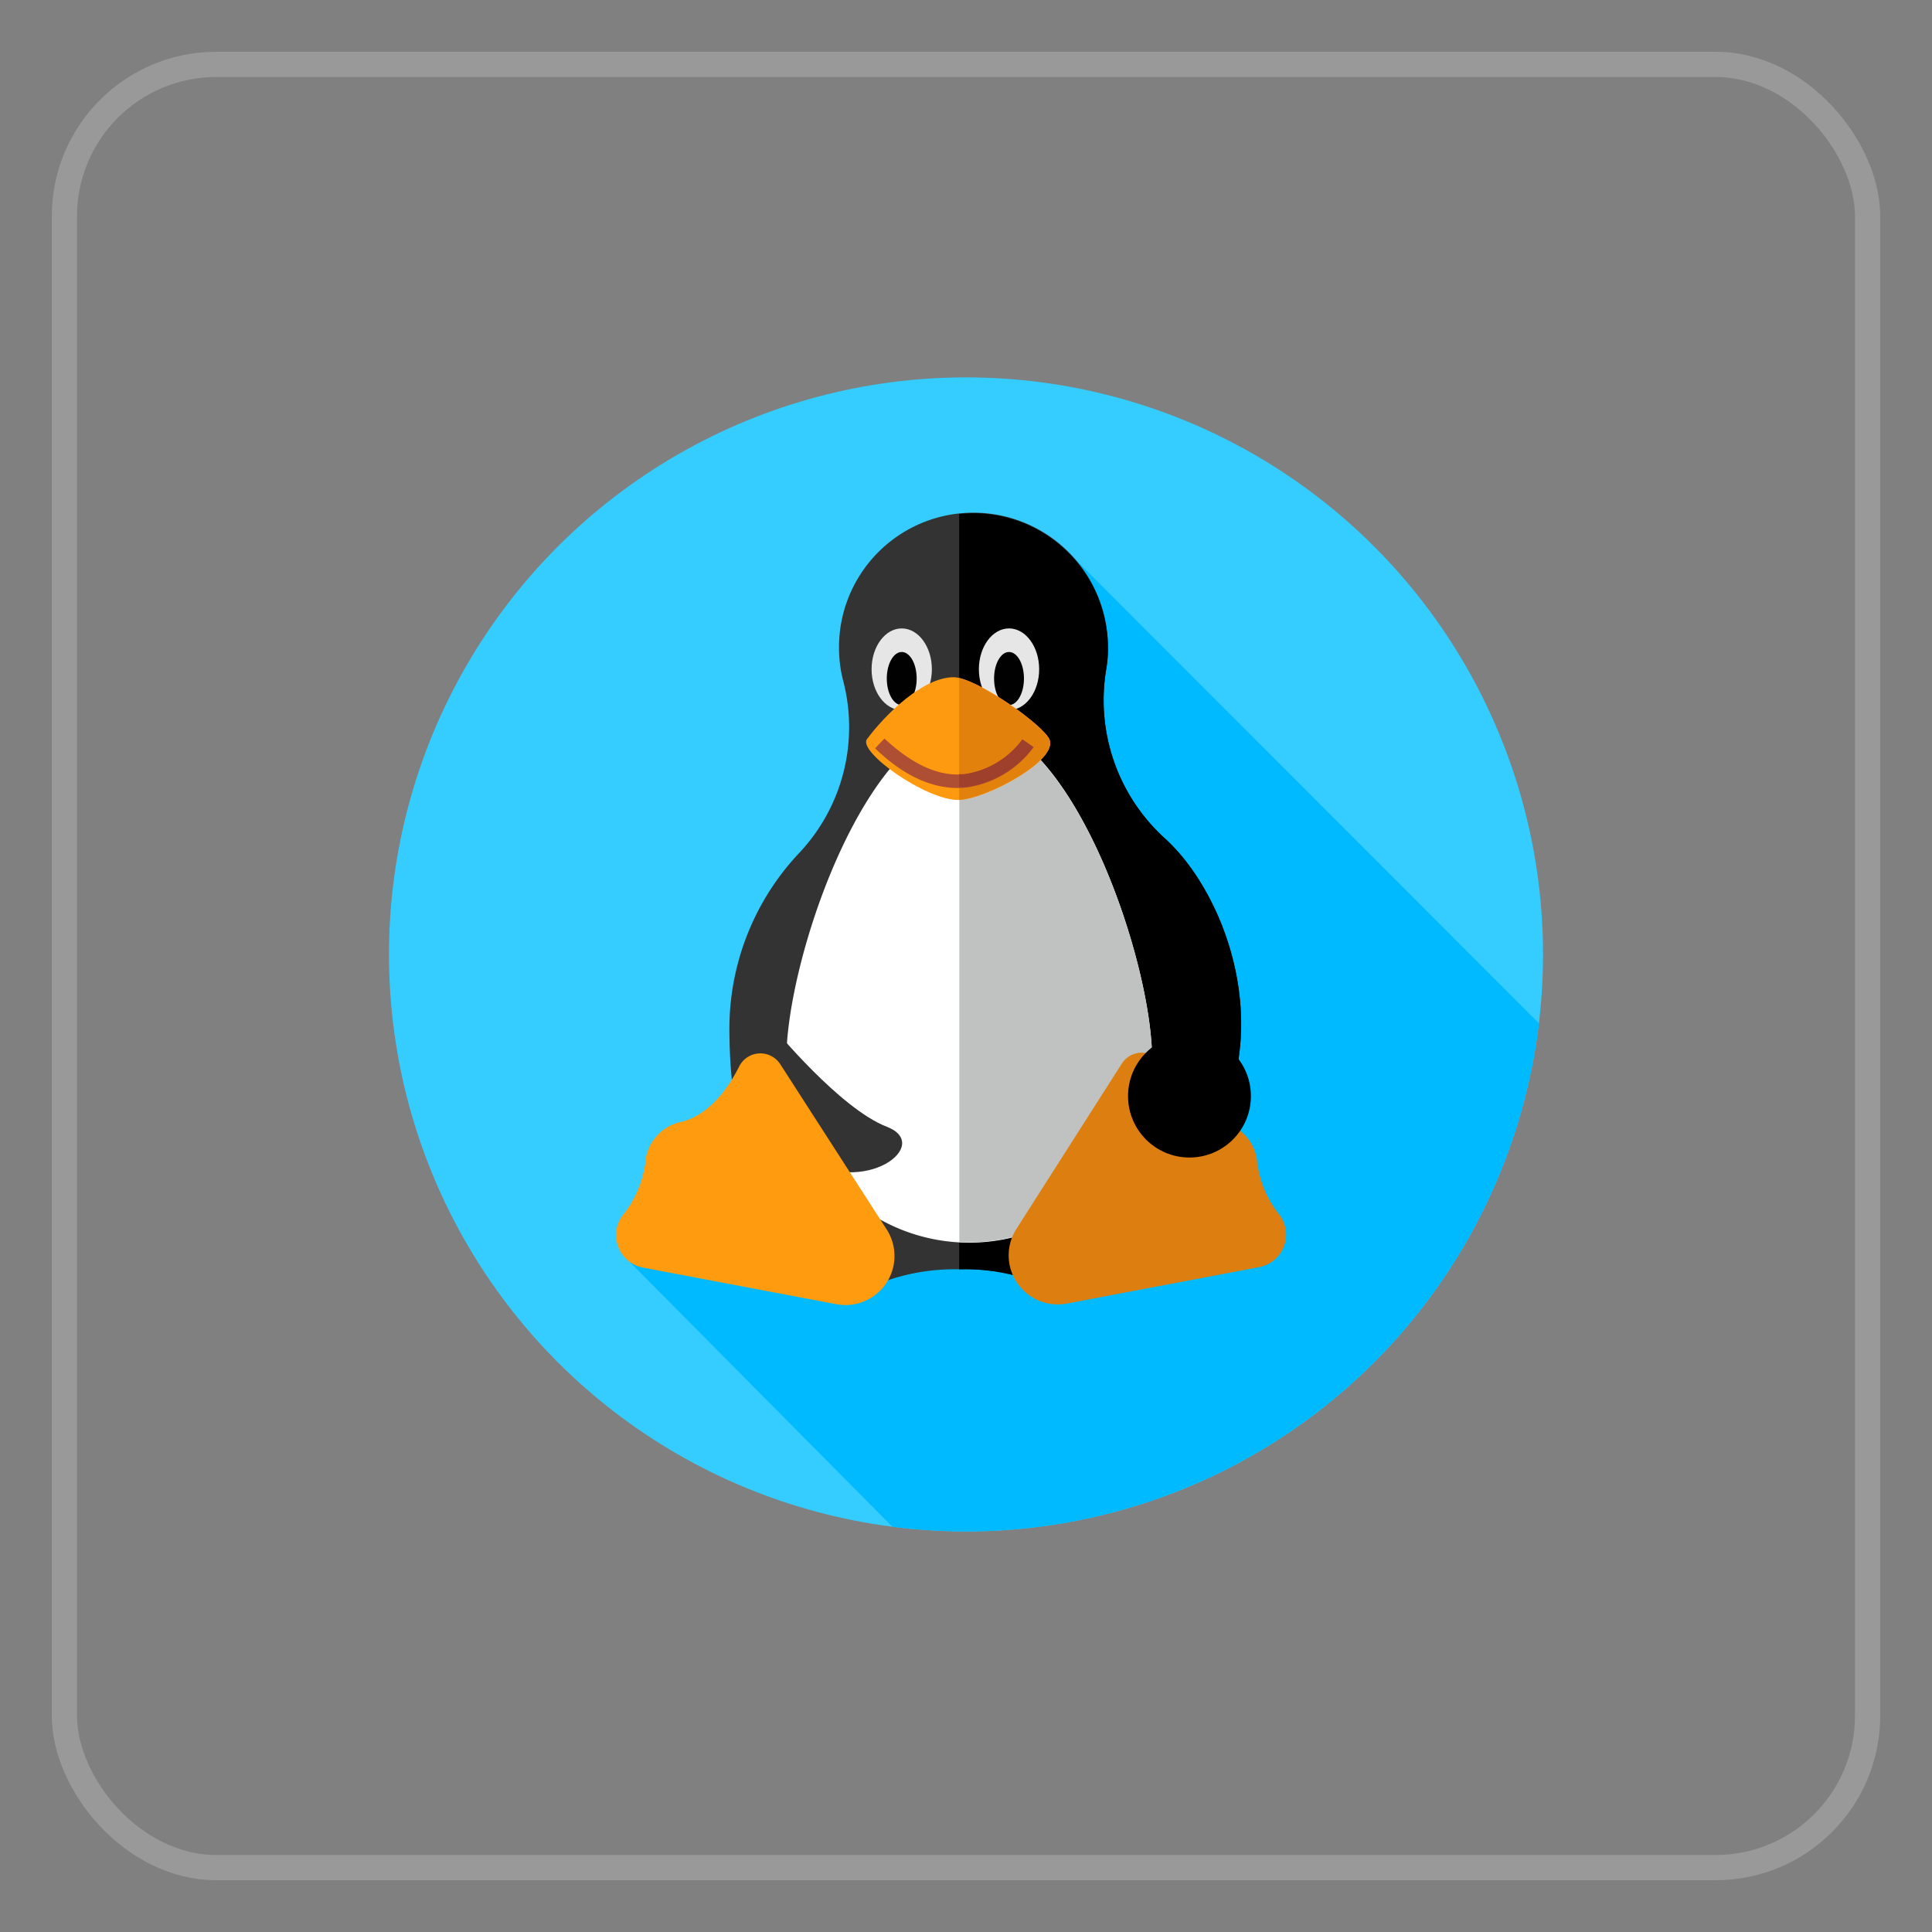 <svg id="Layer_1" data-name="Layer 1" xmlns="http://www.w3.org/2000/svg" viewBox="0 0 150 150"><rect x="0" y="0" width="150" height="150" fill="#808080" stroke="none"/><defs><style>.cls-3{fill:#333}.cls-6{fill:#e6e6e6}.cls-7{fill:#000100}</style></defs><circle cx="75" cy="74.1" r="44.8" fill="#35ccff"/><path d="M83.06 43L48.39 97.47l20.9 21.07a46.81 46.81 0 005.71.36 44.81 44.81 0 0044.48-39.45z" fill="#00baff"/><path class="cls-3" d="M90.34 65a14.49 14.49 0 01-4.44-13.11 9.77 9.77 0 00.11-2.1 10.44 10.44 0 00-20.87.5 10.24 10.24 0 00.32 2.55 14.25 14.25 0 01-3.34 13.31 19.89 19.89 0 00-5.49 13.66c0 12.17 4.73 18 11.51 19.88a16.1 16.1 0 016.33-1.14 16.57 16.57 0 016.11 1c8.36-1.67 12.33-5.75 15.09-15.15 2.21-7.47-1.21-15.74-5.33-19.4z"/><path d="M90.34 65a14.49 14.49 0 01-4.44-13.11 9.77 9.77 0 00.11-2.1 10.49 10.49 0 00-10.12-9.94 11.16 11.16 0 00-1.42.06v58.64a15.14 15.14 0 016.82 1.38C89.2 98.69 93 93.58 95.67 84.44c2.21-7.51-1.21-15.78-5.33-19.44z"/><path d="M61.05 82.28c0-7.94 6.36-26.31 14.2-26.31s14.2 18.46 14.2 26.31a14.2 14.2 0 01-28.4 0z" fill="#fff"/><path d="M75.25 56a4.9 4.9 0 00-.77.06v40.39h.77a14.19 14.19 0 0014.2-14.19c0-7.83-6.36-26.26-14.2-26.26z" fill="#c0c2c1"/><ellipse class="cls-6" cx="70.01" cy="51.96" rx="2.34" ry="3.17"/><ellipse class="cls-7" cx="70.01" cy="52.68" rx="1.16" ry="2.06"/><ellipse class="cls-6" cx="78.34" cy="51.96" rx="2.34" ry="3.17"/><ellipse class="cls-7" cx="78.34" cy="52.68" rx="1.16" ry="2.06"/><path d="M81.47 57.39c.77 1.63-5 4.72-7.08 4.72-2.52 0-7.8-3.74-7.08-4.72 1.36-1.84 4.31-4.81 6.73-4.81 1.74 0 6.96 3.7 7.43 4.81z" fill="#fe9a0f"/><path d="M81.47 57.39c-.48-1-5-4.28-7-4.75v9.46c2.1-.1 7.76-3.1 7-4.71z" fill="#e2810c"/><path d="M90.32 82.8c1 2 2.57 3.88 4.55 4.31a3.54 3.54 0 012.73 3q0 .32.09.63a8 8 0 001.62 3.54 2.57 2.57 0 01-1.55 4.1l-14.89 2.82a3.81 3.81 0 01-4-5.72l8.22-12.89a1.84 1.84 0 013.23.21z" fill="#dd7f10"/><path d="M74.37 61.18c-2.12 0-4.27-1-6.43-3.08l.73-.76c2.14 2 4.25 3 6.26 2.76a6.8 6.8 0 004.45-2.68l.86.6A7.84 7.84 0 0175 61.15q-.3.03-.63.03z" fill="#ae4e32"/><path d="M74.93 60.1a3.44 3.44 0 01-.46 0v1a5.12 5.12 0 00.56 0 7.84 7.84 0 005.21-3.1l-.86-.6a6.8 6.8 0 01-4.45 2.7z" fill="#9e402b"/><circle cx="92.35" cy="85.1" r="4.77"/><path class="cls-3" d="M60.12 79.87s5.1 6.21 8.73 7.61-1.73 5.52-6.63 2.39-2.1-10-2.1-10z"/><path d="M57.39 82.8c-1 2-2.57 3.88-4.55 4.31a3.54 3.54 0 00-2.73 3q0 .32-.09.63a8 8 0 01-1.62 3.54 2.57 2.57 0 001.6 4.15l14.89 2.82a3.81 3.81 0 004-5.72l-8.3-12.89a1.84 1.84 0 00-3.2.16z" fill="#fe9b0e"/><rect x="5" y="5" width="140" height="140" rx="11.79" ry="11.79" fill="none" stroke="#999" stroke-miterlimit="10" stroke-width="1.96"/></svg>